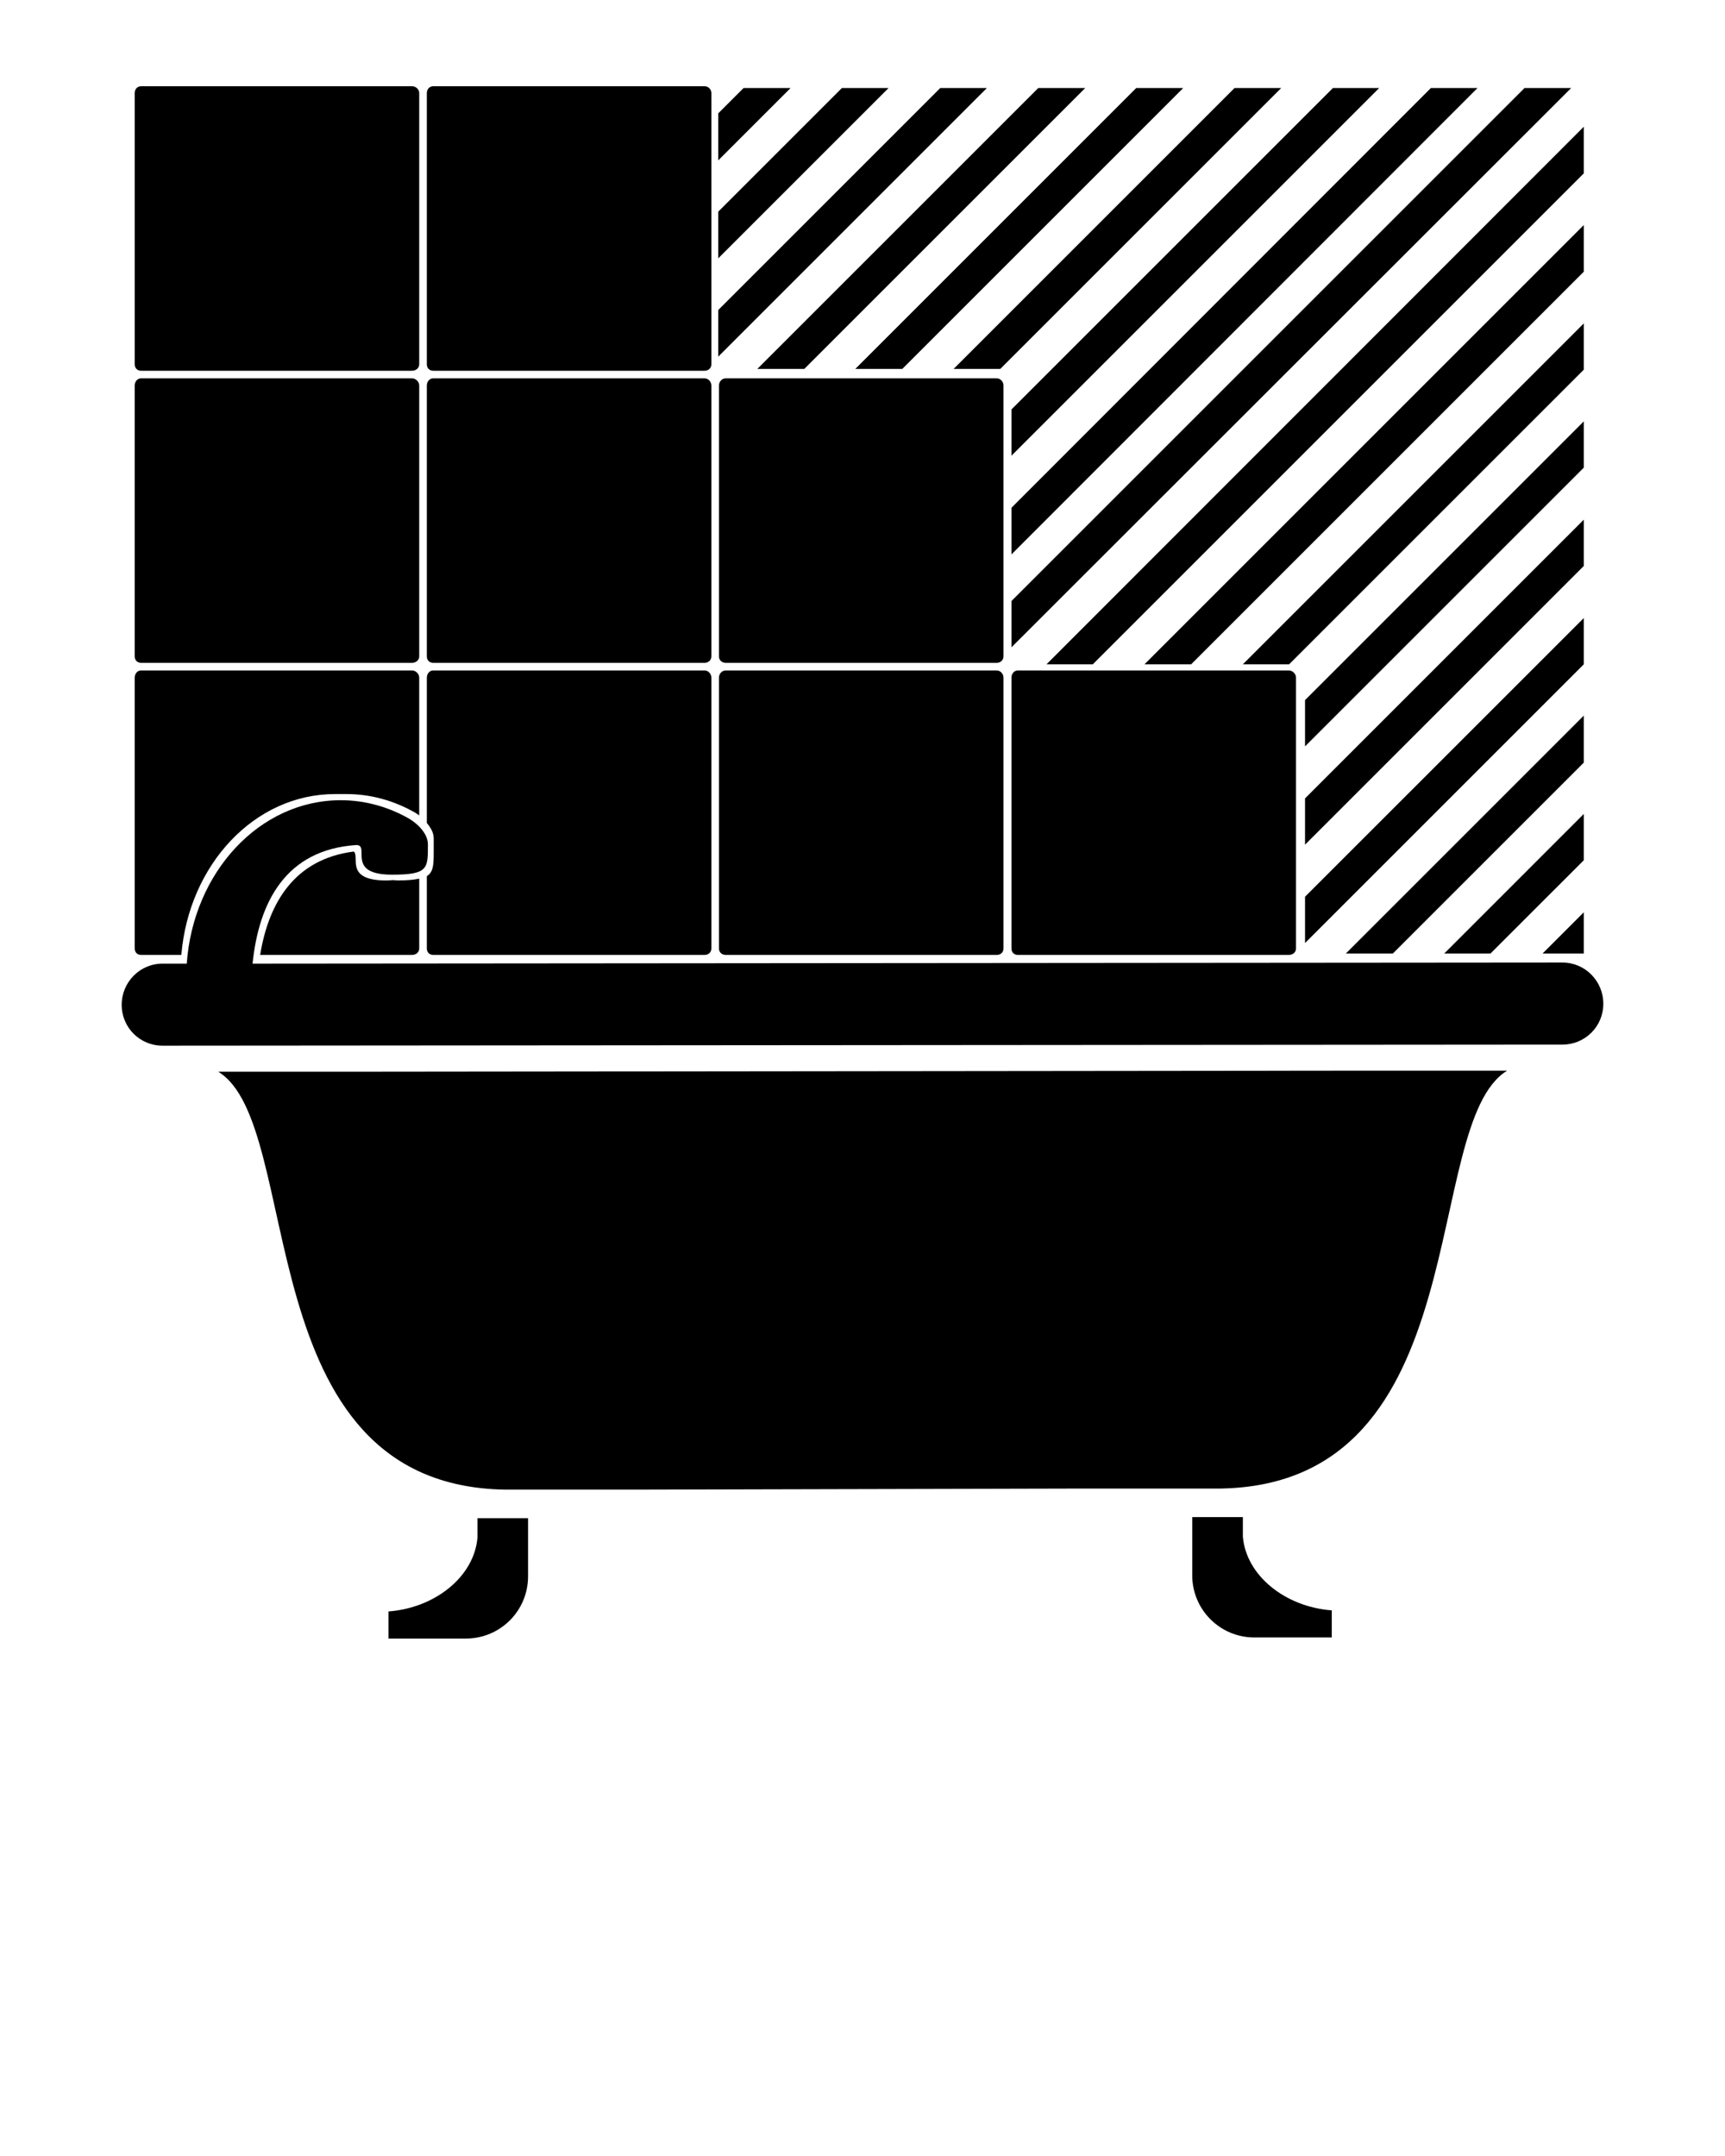 <svg xmlns="http://www.w3.org/2000/svg" xmlns:xlink="http://www.w3.org/1999/xlink" version="1.1" x="0px" y="0px" viewBox="0 0 100 125" enable-background="new 0 0 100 100" xml:space="preserve"><polygon points="54.506,5.105 41.637,17.974 41.637,20.678 57.21,5.105 "/><path d="M25.121,38.43h15.72c0.224,0,0.398-0.153,0.398-0.377V22.354c0-0.219-0.174-0.419-0.398-0.419h-15.72  c-0.224,0-0.377,0.189-0.377,0.419v15.699C24.744,38.283,24.897,38.43,25.121,38.43z"/><polygon points="52.306,21.39 68.591,5.105 65.866,5.105 49.581,21.39 "/><path d="M8.186,21.495h15.698c0.225,0,0.419-0.147,0.419-0.377V5.398C24.304,5.18,24.109,5,23.884,5H8.186  C7.961,5,7.809,5.168,7.809,5.398v15.719C7.809,21.348,7.961,21.495,8.186,21.495z"/><path d="M25.142,49.099c0,0.114,0.002,0.236,0,0.335c0,0.714-0.024,1.13-0.398,1.362v4.192c0,0.229,0.153,0.377,0.377,0.377h15.72  c0.224,0,0.398-0.147,0.398-0.377V39.29c0-0.219-0.174-0.419-0.398-0.419h-15.72c-0.224,0-0.377,0.189-0.377,0.419v8.426  c0.233,0.276,0.403,0.578,0.398,0.901C25.142,48.79,25.146,48.957,25.142,49.099z"/><polygon points="46.625,21.39 62.911,5.105 60.187,5.105 43.901,21.39 "/><polygon points="43.104,5.105 41.637,6.572 41.637,9.297 45.829,5.105 "/><polygon points="48.805,5.105 41.637,12.273 41.637,14.977 51.509,5.105 "/><path d="M25.121,21.495h15.72c0.224,0,0.398-0.147,0.398-0.377V5.398C41.239,5.18,41.065,5,40.841,5h-15.72  c-0.224,0-0.377,0.168-0.377,0.398v15.719C24.744,21.348,24.897,21.495,25.121,21.495z"/><path d="M8.186,38.43h15.698c0.225,0,0.419-0.153,0.419-0.377V22.354c0-0.219-0.195-0.419-0.419-0.419H8.186  c-0.225,0-0.377,0.189-0.377,0.419v15.699C7.809,38.283,7.961,38.43,8.186,38.43z"/><path d="M22.396,51.048c-2.442,0-1.519-1.384-1.886-1.677c-3.419,0.432-4.933,2.947-5.429,5.994h8.803  c0.225,0,0.419-0.147,0.419-0.377v-4.045c-0.297,0.062-0.687,0.104-1.237,0.104c-0.101,0-0.182-0.017-0.272-0.021  C22.665,51.031,22.548,51.048,22.396,51.048z"/><path d="M20.95,62.136h-8.3c5.08,3.081,1.579,23.959,16.6,24.229h7.965l25.592-0.062h7.964  c15.021-0.268,11.521-21.147,16.601-24.229H79.07L20.95,62.136z"/><path d="M90.577,55.806l-75.936,0.063c0.365-3.562,1.92-6.609,6.015-6.875c0.839-0.003-0.661,1.718,2.075,1.718  c2.098,0,2.075-0.355,2.075-1.739c0.008-0.595-0.518-1.162-1.09-1.509c-1.197-0.679-2.537-1.069-3.961-1.069  c-4.708,0-8.552,4.166-8.929,9.474H9.422c-1.313,0-2.368,1.075-2.368,2.389s1.055,2.369,2.368,2.368l81.155-0.062  c1.314-0.001,2.369-1.055,2.369-2.368C92.946,56.881,91.892,55.805,90.577,55.806z"/><path d="M8.186,55.365h2.326c0.437-5.236,4.243-9.327,8.908-9.327c0.071,0,0.139-0.002,0.21,0c0.042,0,0.083,0,0.125,0  c0.071,0,0.139-0.002,0.209,0c0.043,0,0.083,0,0.126,0c1.424,0,2.765,0.391,3.961,1.069c0.084,0.051,0.17,0.107,0.251,0.168V39.29  c0-0.219-0.195-0.419-0.419-0.419H8.186c-0.225,0-0.377,0.189-0.377,0.419v15.699C7.809,55.218,7.961,55.365,8.186,55.365z"/><path d="M27.678,89.152c-0.188,2.245-2.441,4.074-5.156,4.275V95h4.485c1.994,0,3.605-1.611,3.605-3.605v-3.374h-2.934V89.152z"/><path d="M72.05,89.09v-1.132h-2.935v3.374c0,1.994,1.611,3.605,3.604,3.605h4.485v-1.572C74.49,93.163,72.236,91.335,72.05,89.09z"/><path d="M58.174,22.354c0-0.219-0.174-0.419-0.397-0.419H42.077c-0.224,0-0.398,0.189-0.398,0.419v15.699  c0,0.23,0.174,0.377,0.398,0.377h15.699c0.224,0,0.397-0.153,0.397-0.377V22.354z"/><polygon points="91.814,24.429 75.654,40.589 75.654,43.272 91.814,27.112 "/><polygon points="91.814,18.75 72.05,38.514 74.732,38.514 91.814,21.432 "/><polygon points="91.814,30.13 75.654,46.29 75.654,48.973 91.814,32.813 "/><path d="M59.013,38.871c-0.225,0-0.377,0.189-0.377,0.419v15.699c0,0.229,0.152,0.377,0.377,0.377h15.698  c0.225,0,0.42-0.147,0.42-0.377V39.29c0-0.219-0.195-0.419-0.42-0.419H59.013z"/><polygon points="91.814,52.893 89.425,55.282 91.814,55.282 "/><path d="M57.776,38.871H42.077c-0.224,0-0.398,0.189-0.398,0.419v15.699c0,0.229,0.174,0.377,0.398,0.377h15.699  c0.224,0,0.397-0.147,0.397-0.377V39.29C58.174,39.071,58,38.871,57.776,38.871z"/><polygon points="91.814,41.49 78.022,55.282 80.747,55.282 91.814,44.215 "/><polygon points="91.814,35.832 75.654,51.991 75.654,54.674 91.814,38.514 "/><polygon points="57.985,21.39 74.271,5.105 71.567,5.105 55.282,21.39 "/><polygon points="91.814,13.048 66.349,38.514 69.052,38.514 91.814,15.752 "/><polygon points="58.636,26.42 79.951,5.105 77.269,5.105 58.636,23.738 "/><polygon points="91.814,47.191 83.724,55.282 86.406,55.282 91.814,49.874 "/><polygon points="58.636,32.143 85.652,5.105 82.948,5.105 58.636,29.439 "/><polygon points="91.814,7.348 60.668,38.514 63.352,38.514 91.814,10.051 "/><polygon points="58.636,37.529 91.081,5.105 88.377,5.105 58.636,34.846 "/></svg>